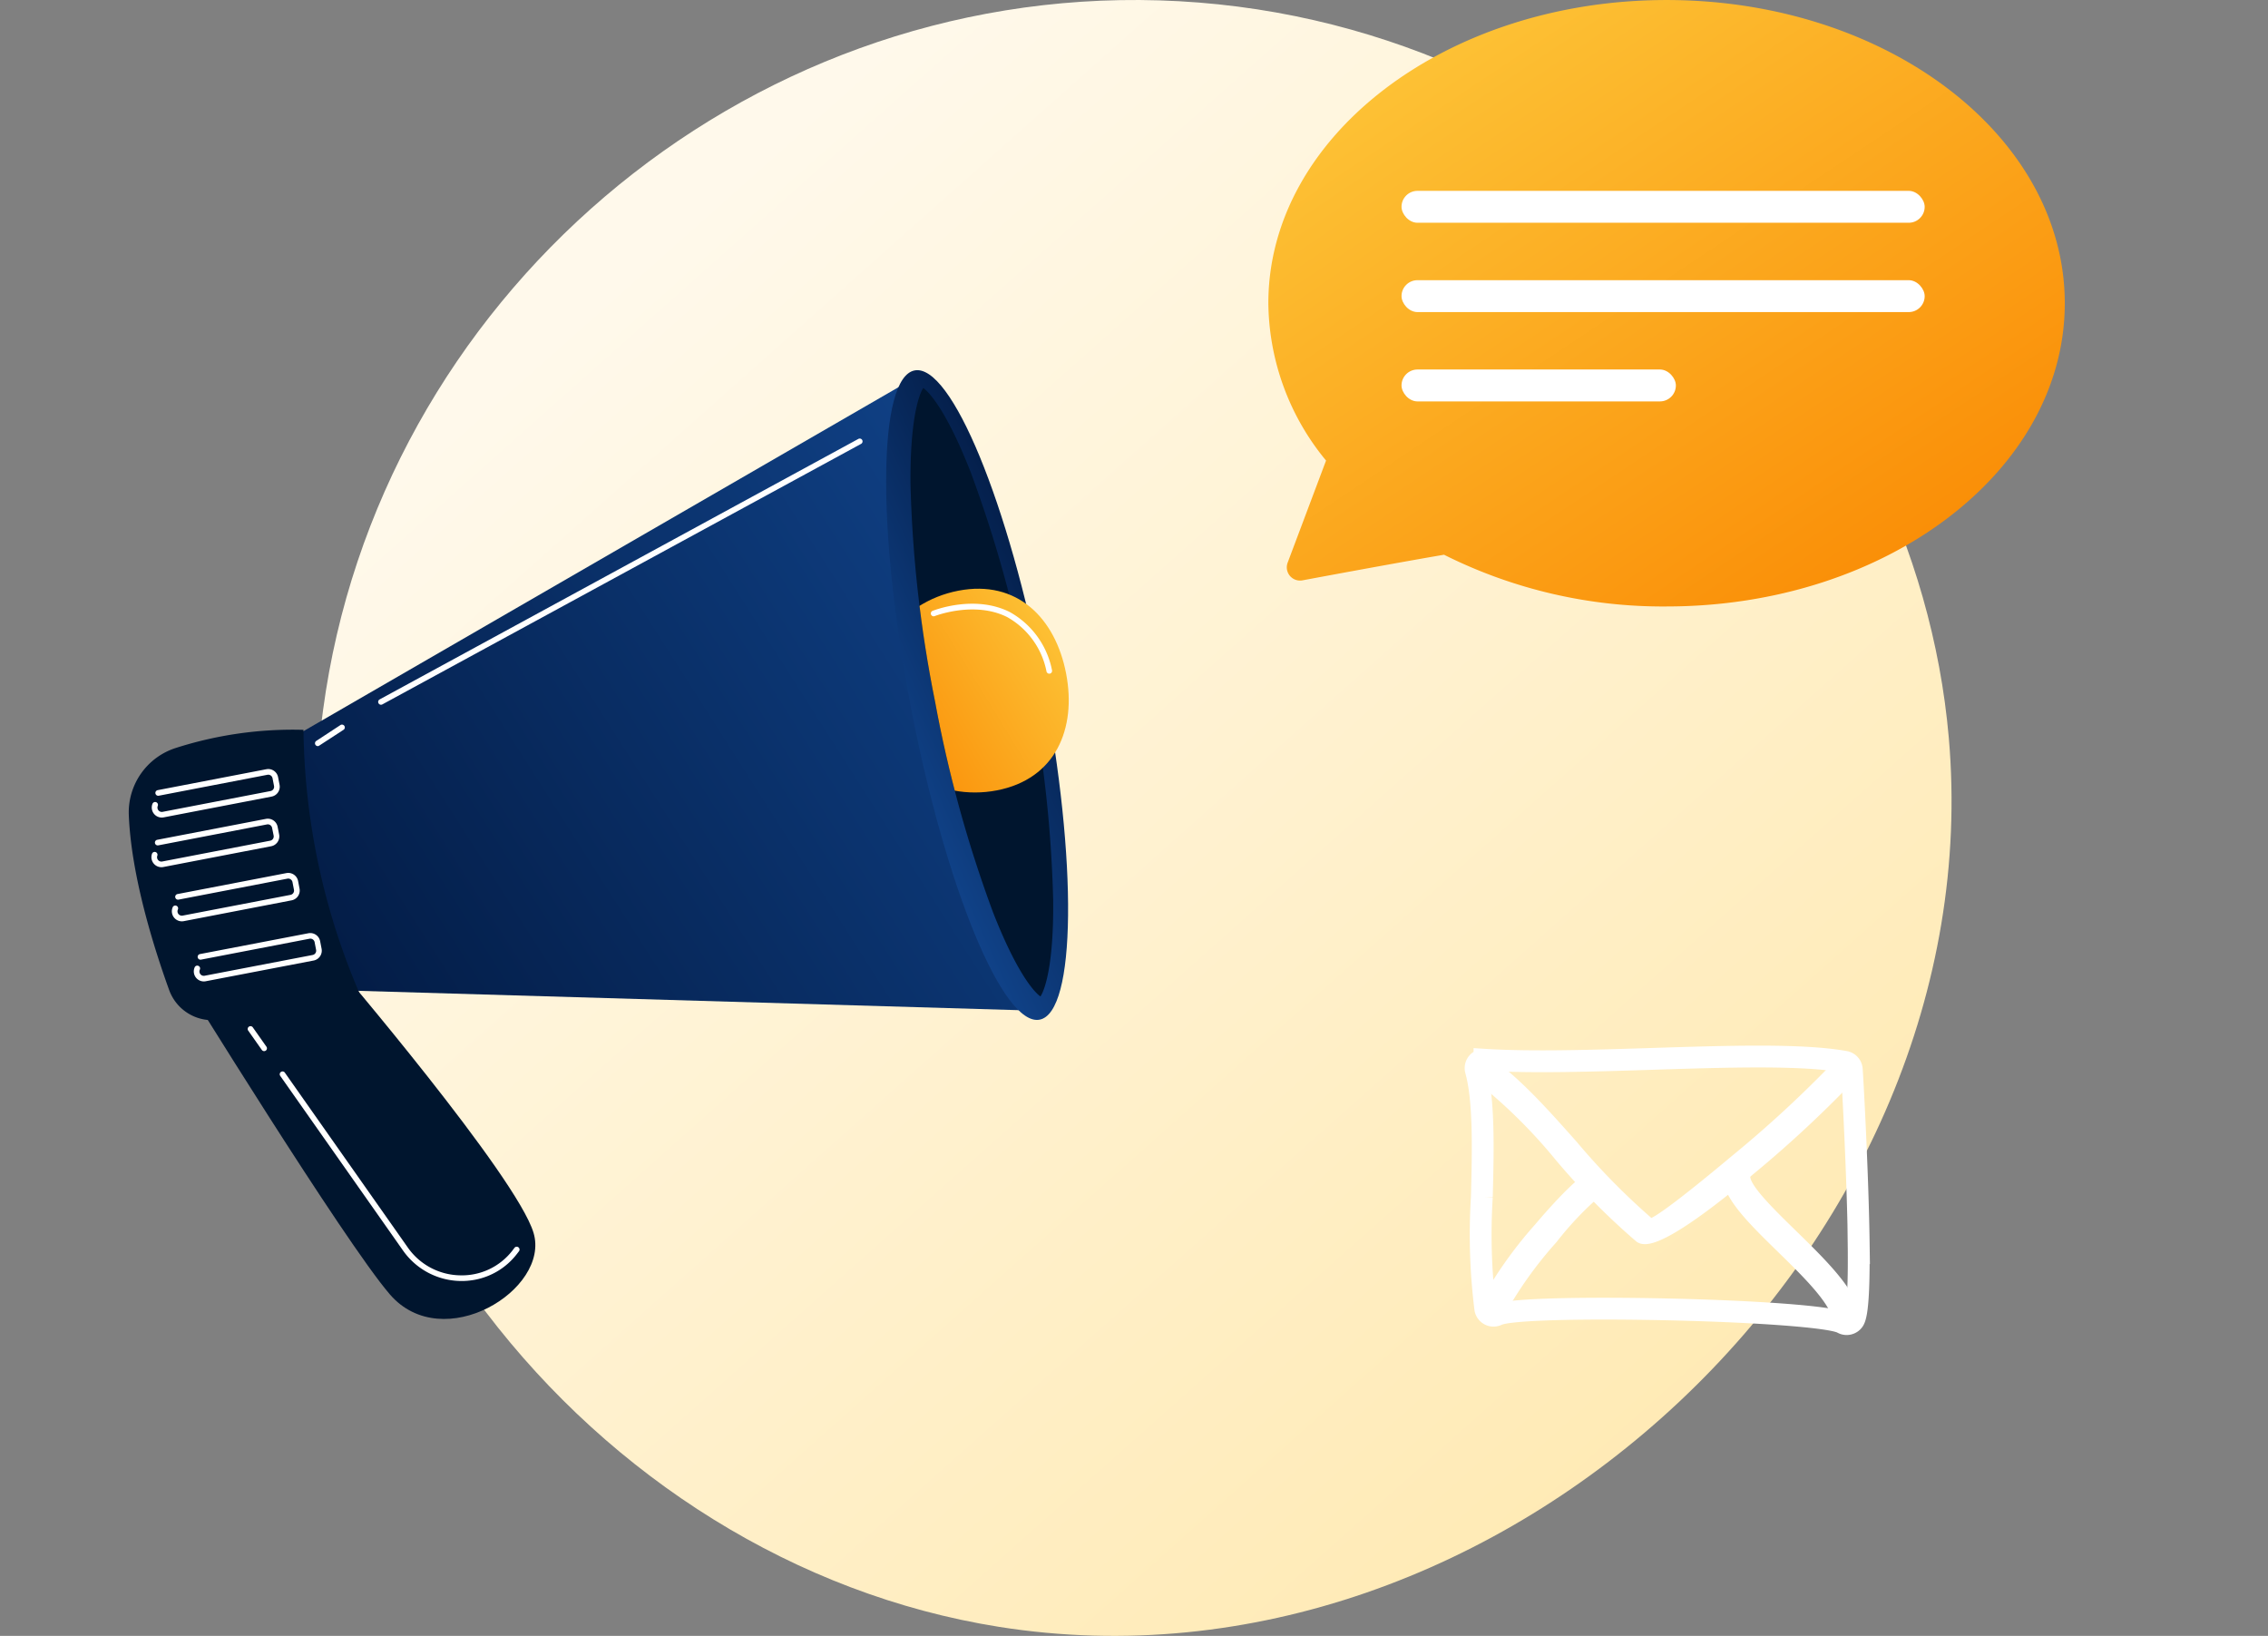 <svg xmlns="http://www.w3.org/2000/svg" xmlns:xlink="http://www.w3.org/1999/xlink" width="208" height="150" viewBox="0 0 208 150"><rect x="0" y="0" width="208" height="150" fill="#808080" stroke="none"/><defs><linearGradient id="linear-gradient" x1="0.162" y1="0.207" x2="0.989" y2="1.11" gradientUnits="objectBoundingBox"><stop offset="0" stop-color="#fff9eb"></stop><stop offset="1" stop-color="#ffe5a2"></stop></linearGradient><linearGradient id="linear-gradient-2" x1="0.011" y1="1.084" x2="0.984" y2="-0.096" gradientUnits="objectBoundingBox"><stop offset="0" stop-color="#134b98"></stop><stop offset="1" stop-color="#01163b"></stop></linearGradient><clipPath id="clip-path"><path id="Path_4101" data-name="Path 4101" d="M.079,0C.846.214,2.991,1.506,6.717,5.895A115.486,115.486,0,0,1,18.037,22.443a115.631,115.631,0,0,1,8.611,18.108c1.918,5.428,1.956,7.933,1.756,8.7-.767-.215-2.912-1.508-6.64-5.9C18.162,39.117,7.731,36.926,4.025,30.5S3.681,13.951,1.826,8.7C-.085,3.275-.117.77.079,0Z" transform="translate(0 0)" fill="none"></path></clipPath><linearGradient id="linear-gradient-4" x1="0.076" y1="0.953" x2="0.853" y2="0.064" gradientUnits="objectBoundingBox"><stop offset="0" stop-color="#fdc73a"></stop><stop offset="1" stop-color="#fa8c05"></stop></linearGradient><linearGradient id="linear-gradient-5" x1="0.076" y1="0.047" x2="0.853" y2="0.936" xlink:href="#linear-gradient-4"></linearGradient></defs><g id="Group_9157" data-name="Group 9157" transform="translate(0.154)"><rect id="Rectangle_3134" data-name="Rectangle 3134" width="208" height="150" transform="translate(-0.155 0)" fill="#fff" opacity="0"></rect><g id="Group_9125" data-name="Group 9125" transform="translate(-0.023)"><path id="Path_4387" data-name="Path 4387" d="M77.328.036C38.929-1.13,5.667,27.529.641,65.133c-5.494,41.115,24.746,78.109,61.956,84.034,46.283,7.37,91.174-35.267,87.144-81.518C146.7,32.8,116.362,1.222,77.328.036Z" transform="translate(28.854 -0.002)" fill="url(#linear-gradient)"></path><g id="Group_9119" data-name="Group 9119" transform="translate(85.915 136.947) rotate(-161)"><path id="Path_4097" data-name="Path 4097" d="M38.973,22.188S16.905,4.107,11.372.89C4.945-2.845-2.4,6.112.755,10.517s25.234,17.41,25.234,17.41Z" transform="translate(42.118 0)" fill="#00152e"></path><path id="Path_4098" data-name="Path 4098" d="M72.46,20.729,28.831,70.962,0,19.5,62.521,0Z" transform="translate(6.472 25.115)" fill="url(#linear-gradient-2)"></path><ellipse id="Ellipse_719" data-name="Ellipse 719" cx="6.175" cy="30.312" rx="6.175" ry="30.312" transform="translate(40.928 93.588) rotate(150.1)" fill="url(#linear-gradient-2)"></ellipse><path id="Path_4099" data-name="Path 4099" d="M.079,0C.846.214,2.991,1.506,6.717,5.895A115.486,115.486,0,0,1,18.037,22.443a115.631,115.631,0,0,1,8.611,18.108c1.918,5.428,1.956,7.933,1.756,8.7-.767-.215-2.912-1.508-6.64-5.9A115.754,115.754,0,0,1,10.444,26.811,114.935,114.935,0,0,1,1.841,8.7C-.086,3.275-.117.77.079,0Z" transform="translate(5.895 46.148)" fill="#00152e"></path><g id="Group_9115" data-name="Group 9115" transform="translate(5.895 46.148)" clip-path="url(#clip-path)"><path id="Path_4100" data-name="Path 4100" d="M1.594,13.6C-.973,9.139-.649,4.136,4.11,1.4S14.812.061,17.379,4.521s.79,10.3-3.971,13.041S4.163,18.069,1.594,13.6Z" transform="translate(5.903 15.165)" fill="url(#linear-gradient-4)"></path></g><path id="Path_4102" data-name="Path 4102" d="M23.192,22.758a35.18,35.18,0,0,1-10.511,5.369A62.9,62.9,0,0,0,0,7.006L11.209.56a4.191,4.191,0,0,1,5.353,1c2.595,3.217,6.7,8.772,8.723,13.969A6.2,6.2,0,0,1,23.192,22.758Z" transform="translate(65.16 19.131)" fill="#00152e"></path><path id="Path_4103" data-name="Path 4103" d="M.463,5.145,9.2.122a.918.918,0,0,1,1.375.844A.26.26,0,0,1,10.055.94a.4.4,0,0,0-.6-.37L.718,5.595a.4.4,0,0,0-.148.547l.358.621a.4.4,0,0,0,.547.148l8.8-5.06a.261.261,0,0,1,.355.1.258.258,0,0,1-.1.353l-8.8,5.06A.92.92,0,0,1,.478,7.02L.121,6.4A.92.92,0,0,1,.463,5.145Z" transform="translate(78.15 35.374)" fill="#fff"></path><path id="Path_4104" data-name="Path 4104" d="M.46,5.144,9.194.121a.918.918,0,0,1,1.373.844A.26.26,0,0,1,10.05.939a.4.4,0,0,0-.6-.37L.713,5.594a.4.4,0,0,0-.148.547l.363.619a.4.4,0,0,0,.549.148l8.8-5.059a.259.259,0,0,1,.258.45l-8.8,5.059A.918.918,0,0,1,.48,7.019L.122,6.4A.921.921,0,0,1,.46,5.144Z" transform="translate(76.706 31.059)" fill="#fff"></path><path id="Path_4105" data-name="Path 4105" d="M33.843.045a.26.26,0,0,1,.328.4L.443,37.316a.259.259,0,0,1-.383-.35L33.782.1a.243.243,0,0,1,.061-.053Z" transform="translate(37.965 51.734)" fill="#fff"></path><path id="Path_4106" data-name="Path 4106" d="M1.759.029a.26.26,0,0,1,.328.384L.471,2.5a.26.26,0,1,1-.409-.319L1.684.1A.259.259,0,0,1,1.759.029Z" transform="translate(74.319 46.261)" fill="#fff"></path><path id="Path_4107" data-name="Path 4107" d="M.462,5.146,9.19.122a.92.92,0,0,1,1.376.846A.26.26,0,1,1,10.049.94a.4.4,0,0,0-.6-.368L.72,5.588a.4.4,0,0,0-.148.547l.358.622a.4.4,0,0,0,.54.145l8.8-5.06a.26.26,0,1,1,.259.45l-8.8,5.06A.921.921,0,0,1,.473,7.014L.117,6.391A.918.918,0,0,1,.462,5.146Z" transform="translate(73.32 26.975)" fill="#fff"></path><path id="Path_4108" data-name="Path 4108" d="M.461,5.141,9.2.123a.918.918,0,0,1,1.376.844.26.26,0,1,1-.517-.026.4.4,0,0,0-.6-.374L.715,5.591a.4.4,0,0,0-.148.547l.356.621a.4.4,0,0,0,.547.148l8.8-5.06a.26.26,0,0,1,.258.45L1.73,7.35A.921.921,0,0,1,.476,7.01L.118,6.389A.921.921,0,0,1,.461,5.141Z" transform="translate(69.611 22.421)" fill="#fff"></path><path id="Path_4109" data-name="Path 4109" d="M2.962.871a6.57,6.57,0,0,1,7.105.366l15.894,11.5a.259.259,0,0,1-.3.42L9.763,1.657A5.972,5.972,0,0,0,4.408.8,5.849,5.849,0,0,0,.6,4.507C.57,4.6.539,4.7.506,4.8a.26.26,0,1,1-.493-.164c.033-.1.066-.2.1-.3A6.336,6.336,0,0,1,2.962.871Z" transform="translate(43.58 3.838)" fill="#fff"></path><path id="Path_4110" data-name="Path 4110" d="M.13.035A.258.258,0,0,1,.41.049L2.184,1.33a.259.259,0,0,1-.3.42L.108.468A.258.258,0,0,1,.049.107.278.278,0,0,1,.13.035Z" transform="translate(71.486 18.214)" fill="#fff"></path><path id="Path_4111" data-name="Path 4111" d="M.132.034a.26.26,0,0,1,.343.08A7.324,7.324,0,0,0,5.516,3.665c3.342.447,6.3-2.066,6.327-2.092a.26.26,0,0,1,.338.393c-.128.11-3.163,2.692-6.734,2.214A7.82,7.82,0,0,1,.043.4.261.261,0,0,1,.114.042Z" transform="translate(14.672 74.381)" fill="#fff"></path></g><g id="Group_9121" data-name="Group 9121" transform="translate(116.19)"><path id="Path_4058" data-name="Path 4058" d="M686.462,1286.3a22.993,22.993,0,0,1-5.292-14.422c0-15.356,16.352-27.806,36.521-27.806s36.521,12.449,36.521,27.806-16.35,27.8-36.521,27.8a44.785,44.785,0,0,1-20.409-4.743c-3.852.657-9.83,1.761-12.985,2.349a1.214,1.214,0,0,1-1.357-1.621Z" transform="translate(-681.17 -1244.07)" fill="url(#linear-gradient-5)"></path><rect id="Rectangle_3130" data-name="Rectangle 3130" width="47.978" height="2.925" rx="1.463" transform="translate(12.214 17.5)" fill="#fff"></rect><rect id="Rectangle_3131" data-name="Rectangle 3131" width="47.978" height="2.925" rx="1.463" transform="translate(12.214 25.691)" fill="#fff"></rect><rect id="Rectangle_3132" data-name="Rectangle 3132" width="25.16" height="2.925" rx="1.463" transform="translate(12.214 33.881)" fill="#fff"></rect></g><g id="Group_9123" data-name="Group 9123" transform="translate(116.19 81.337)"><path id="Path_4058-2" data-name="Path 4058" d="M686.462,1257.453a22.993,22.993,0,0,0-5.292,14.422c0,15.357,16.352,27.806,36.521,27.806s36.521-12.449,36.521-27.806-16.35-27.8-36.521-27.8a44.789,44.789,0,0,0-20.409,4.743c-3.851-.657-9.83-1.76-12.985-2.348a1.214,1.214,0,0,0-1.357,1.621Z" transform="translate(-681.17 -1244.07)" fill="url(#linear-gradient-5)"></path><g id="Group_9124" data-name="Group 9124" transform="translate(18.894 15.54)"><path id="Path_3009" data-name="Path 3009" d="M577.126,158.295c-.086-6.165-.535-14.531-.636-15.955h0a.762.762,0,0,0-.63-.7c-3.919-.707-10.713-.491-17.673-.269-5.487.174-11.077.35-15.383.079h0a.818.818,0,0,0-.251.026.771.771,0,0,0-.537.947c.76,2.739.66,7.235.546,11.62a54.911,54.911,0,0,0,.317,10.249h0a.826.826,0,0,0,.066.2.768.768,0,0,0,1.03.348c1.123-.557,8.49-.66,15.887-.493s14.769.643,15.781,1.244h0a.766.766,0,0,0,1.019-.247c.4-.6.5-3.494.454-7.056Z" transform="translate(-541.876 -141.156)" fill="none" stroke="#fff" stroke-width="2"></path><path id="Path_3011" data-name="Path 3011" d="M580.734,144.7a.769.769,0,0,0-1.246-.9l-.051.068a107.082,107.082,0,0,1-8.855,8.109c-3.807,3.19-7.486,6.085-7.84,5.823h0a63.694,63.694,0,0,1-7.1-7.21c-2.6-2.922-5.121-5.764-7.794-7.624a.771.771,0,0,0-.881,1.264,48.189,48.189,0,0,1,7.523,7.384,64.833,64.833,0,0,0,7.292,7.387h0l.053.042c1.1.793,5.449-2.3,9.729-5.889a107.1,107.1,0,0,0,9.066-8.327c.044-.055.077-.1.1-.128Z" transform="translate(-546.655 -142.465)" fill="#fff" stroke="#fff" stroke-width="1"></path><path id="Path_3012" data-name="Path 3012" d="M545.537,187.276a.768.768,0,1,0-1.506-.306c-.379,1.845,2.149,4.313,4.826,6.929,2.285,2.232,4.689,4.582,5.167,6.31a.769.769,0,0,0,1.482-.41c-.59-2.129-3.148-4.623-5.579-7-2.367-2.312-4.6-4.494-4.39-5.52Z" transform="translate(-520.723 -176.403)" fill="#fff" stroke="#fff" stroke-width="1"></path><path id="Path_3013" data-name="Path 3013" d="M648.222,202.96a.771.771,0,0,0,1.523-.22c0-.033.033,0,.077-.106a36.6,36.6,0,0,1,4.357-5.944,29.643,29.643,0,0,1,3.945-4.183.768.768,0,0,0,.315-1.468.9.9,0,0,0-.5-.066c-.716.108-2.862,2.272-4.932,4.718a38.316,38.316,0,0,0-4.586,6.319,1.814,1.814,0,0,0-.2.962Z" transform="translate(-647.028 -179.996)" fill="#fff" stroke="#fff" stroke-width="1"></path></g></g></g></g></svg>